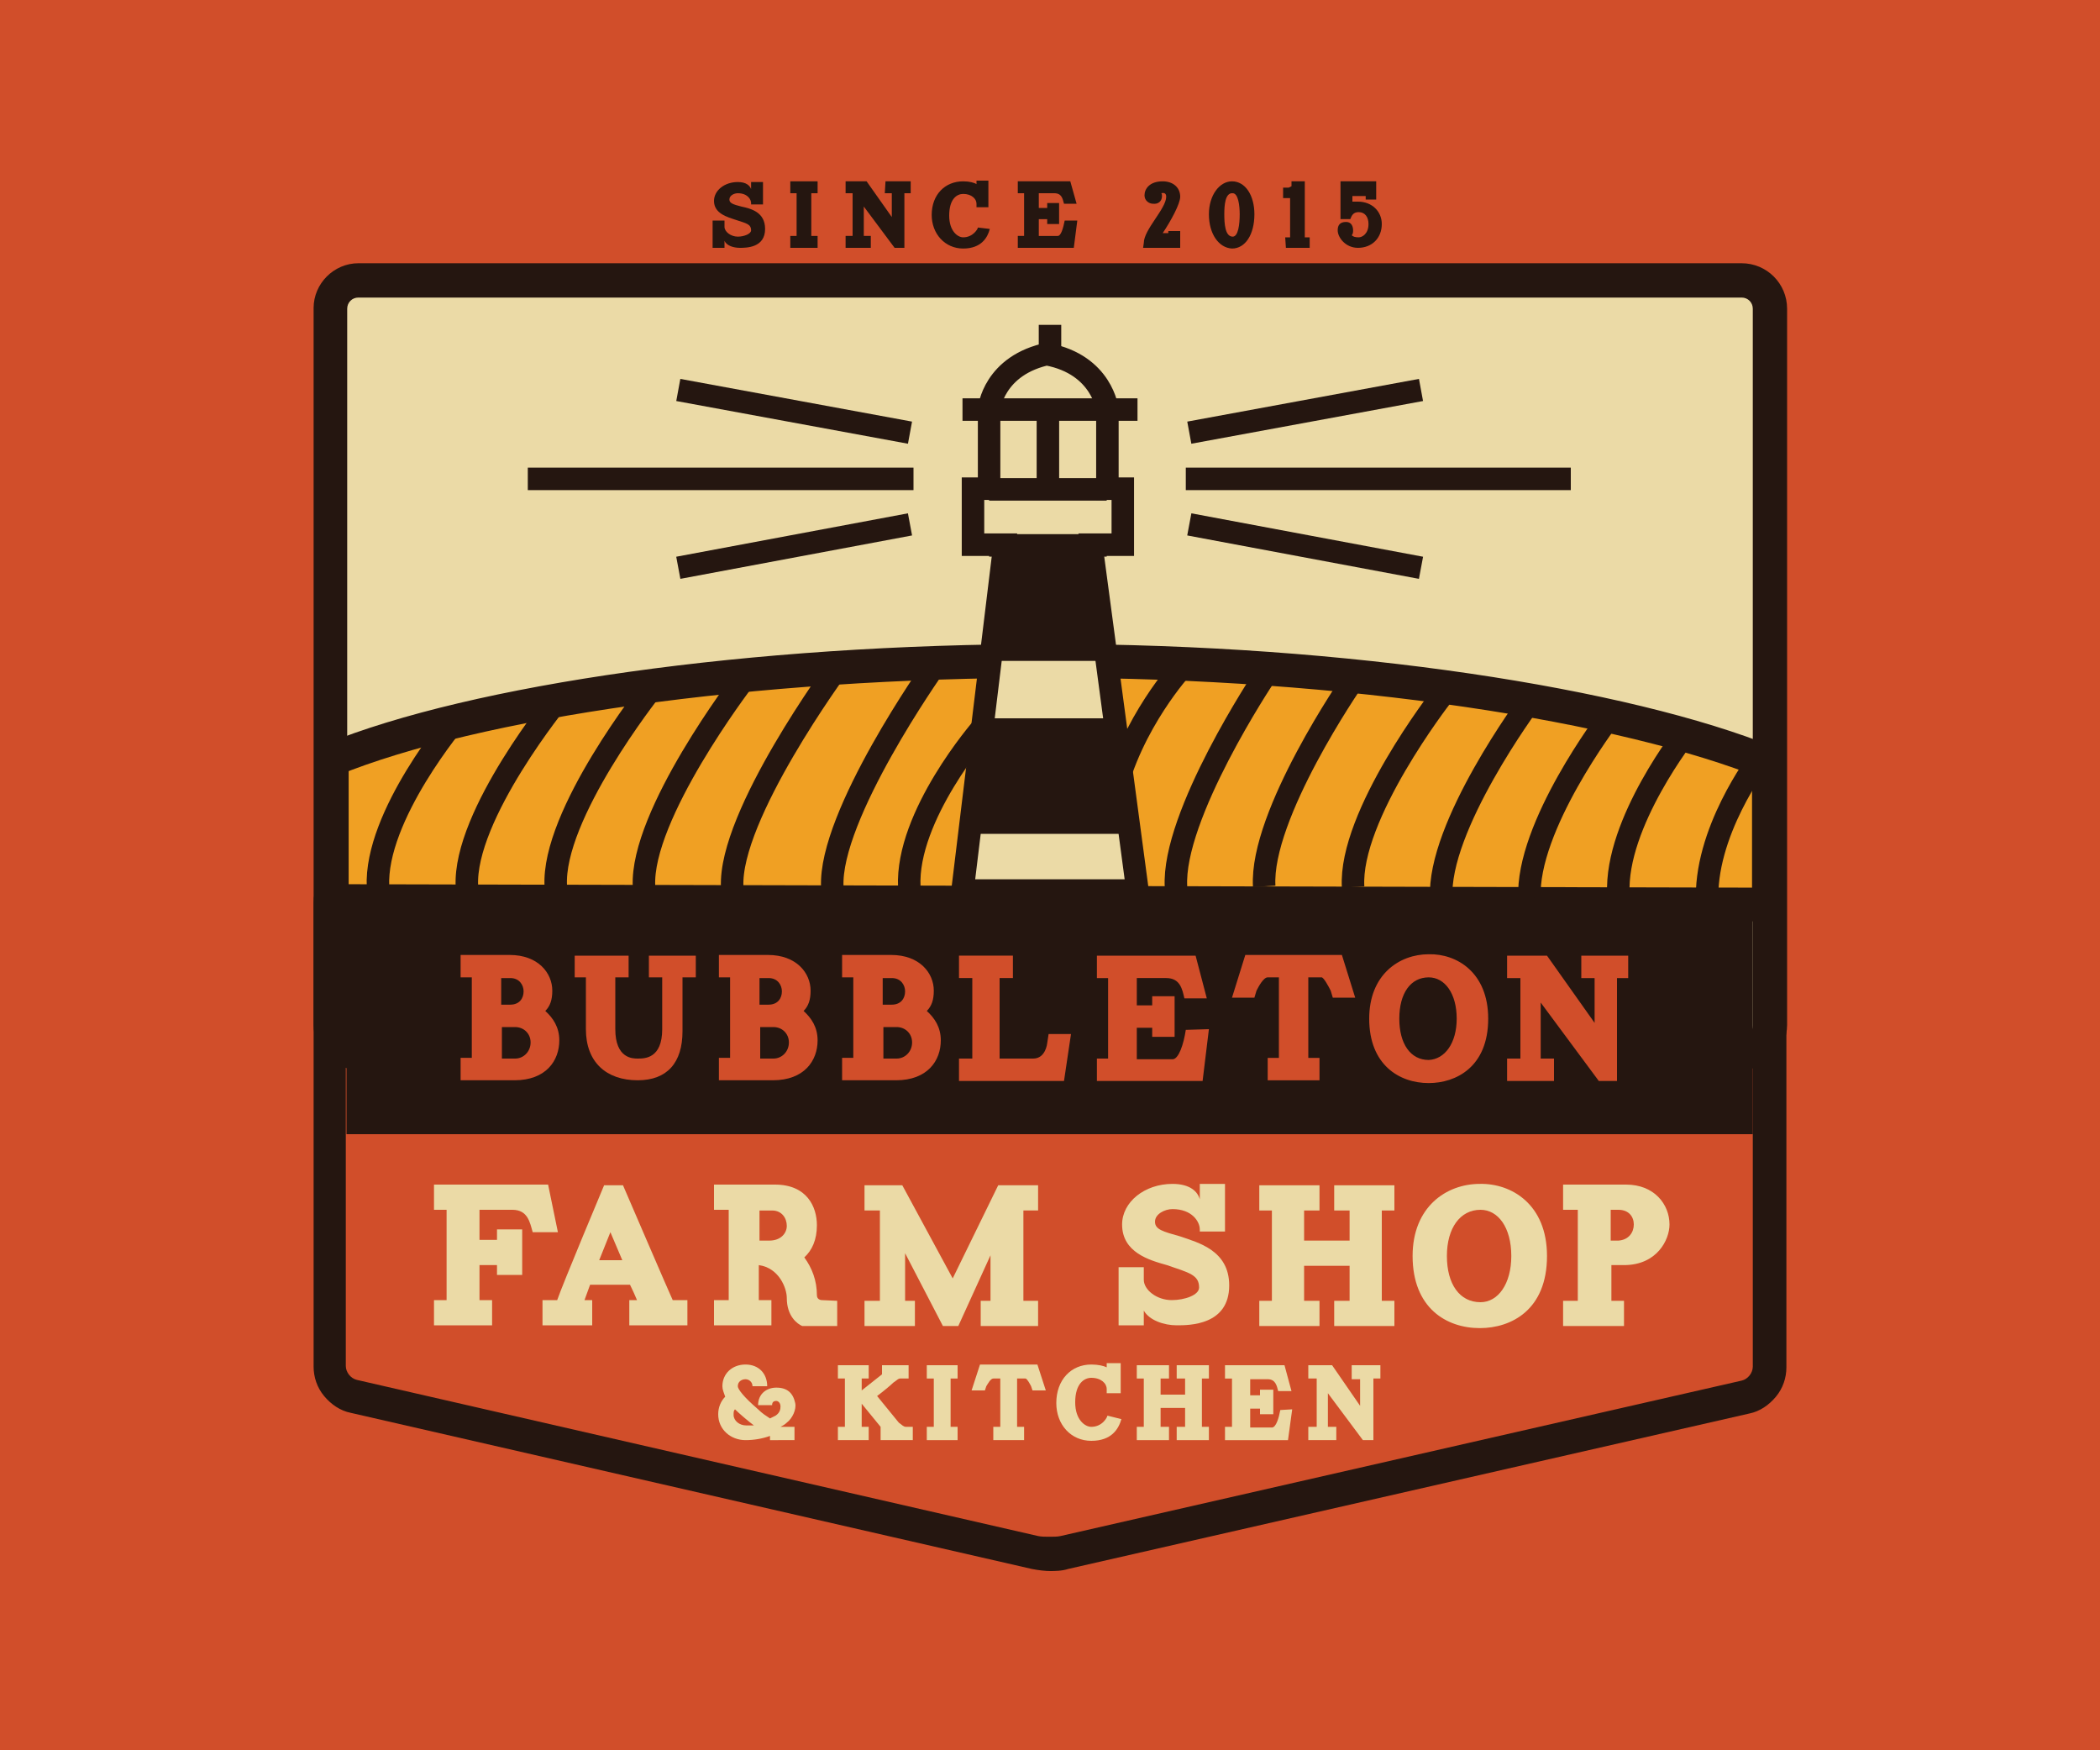 <?xml version="1.0" encoding="utf-8"?>
<!-- Generator: Adobe Illustrator 22.0.1, SVG Export Plug-In . SVG Version: 6.00 Build 0)  -->
<svg version="1.1" id="Layer_1" xmlns="http://www.w3.org/2000/svg" xmlns:xlink="http://www.w3.org/1999/xlink" x="0px" y="0px"
	 viewBox="0 0 300 250" style="enable-background:new 0 0 300 250;" xml:space="preserve">
<style type="text/css">
	.st0{fill:#D14E2A;}
	.st1{fill:#251610;}
	.st2{fill:#EBDAA6;}
	.st3{fill:#F0A023;stroke:#251610;stroke-width:4.819;stroke-miterlimit:10;}
	.st4{fill:#EBDAA6;stroke:#251610;stroke-width:3.213;stroke-miterlimit:10;}
	.st5{fill:none;stroke:#251610;stroke-width:3.213;stroke-miterlimit:10;}
</style>
<rect y="0" class="st0" width="300" height="250"/>
<g>
	<g>
		<path class="st0" d="M150,221.9c-0.5,0-1.4,0-2.1-0.2l-97.3-22.2c-2-0.4-3.4-2.3-3.4-4.3v-66.3c0-2.2,1.8-4,4-4h197.7
			c2.2,0,4,1.8,4,4v66.3c0,2-1.5,3.9-3.4,4.3l-97.3,22.2C151.3,221.9,150.5,221.9,150,221.9z"/>
		<path class="st1" d="M248.8,127.3c0.9,0,1.6,0.7,1.6,1.6v66.3c0,0.9-0.7,1.8-1.6,2l-97.3,22.2c-0.4,0.1-1,0.1-1.6,0.1
			c-0.6,0-1.1,0-1.6-0.1l-97.3-22.3c-0.9-0.2-1.6-1.1-1.6-2v-66.3c0-0.9,0.7-1.6,1.6-1.6L248.8,127.3 M248.8,122.5H51.2
			c-3.5,0-6.4,2.9-6.4,6.4v66.3c0,1.5,0.5,3,1.5,4.2c1,1.2,2.3,2.1,3.8,2.4l97.3,22.3c1,0.2,2,0.3,2.6,0.3s1.7,0,2.6-0.3l97.3-22.2
			c1.5-0.3,2.8-1.2,3.8-2.4c1-1.2,1.5-2.7,1.5-4.2v-66.3C255.3,125.3,252.4,122.5,248.8,122.5L248.8,122.5z"/>
	</g>
	<g>
		<path class="st2" d="M51.2,150.5c-2.2,0-4-1.8-4-4V44.1c0-2.2,1.8-4,4-4h197.7c2.2,0,4,1.8,4,4v102.4c0,2.2-1.8,4-4,4L51.2,150.5
			L51.2,150.5z"/>
		<path class="st1" d="M248.8,42.5c0.9,0,1.6,0.7,1.6,1.6v102.4c0,0.9-0.7,1.6-1.6,1.6H51.2c-0.9,0-1.6-0.7-1.6-1.6V44.1
			c0-0.9,0.7-1.6,1.6-1.6L248.8,42.5 M248.8,37.6H51.2c-3.5,0-6.4,2.9-6.4,6.4v102.4c0,3.5,2.9,6.4,6.4,6.4h197.7
			c3.5,0,6.4-2.9,6.4-6.4V44.1C255.3,40.5,252.4,37.6,248.8,37.6L248.8,37.6z"/>
	</g>
	<rect x="49.5" y="127.3" class="st1" width="200.9" height="34.7"/>
	<g>
		<path class="st0" d="M79.9,148.6c0,2.9-1.9,5.7-6.4,5.7h-7.7v-3.2h1.6v-11.5h-1.6v-3.2h7c4.1,0,6.1,2.6,6.1,5.1
			c0,1.3-0.3,2.2-1,2.9C79,145.4,79.9,146.7,79.9,148.6z M71.6,139.7v3.8h1.3c1.3,0,1.9-0.9,1.9-1.9c0-0.9-0.6-1.9-1.9-1.9H71.6z
			 M75.8,148.9c0-1.3-1-2.2-2.2-2.2h-1.9v4.5c0.5,0,1,0,1.9,0C74.8,151.2,75.8,150.2,75.8,148.9z"/>
		<path class="st0" d="M92.7,136.5h6.7v3.1h-1.9v7.7c0,4.5-2.2,7-6.4,7c-4.5,0-7.4-2.6-7.4-7.3v-7.4h-1.6v-3.1h7.7v3.1h-1.9v7.4
			c0,4.2,2.5,4.2,3.2,4.2c1,0,3.5,0,3.5-4.2v-7.4c-0.3,0-1.9,0-1.9,0L92.7,136.5L92.7,136.5z"/>
		<path class="st0" d="M116.8,148.6c0,2.9-1.9,5.7-6.4,5.7h-7.7v-3.2h1.6v-11.5h-1.6v-3.2h7c4.1,0,6.1,2.6,6.1,5.1
			c0,1.3-0.3,2.2-1,2.9C115.9,145.4,116.8,146.7,116.8,148.6z M108.5,139.7v3.8h1.3c1.3,0,1.9-0.9,1.9-1.9c0-0.9-0.6-1.9-1.9-1.9
			H108.5z M112.7,148.9c0-1.3-1-2.2-2.2-2.2h-1.9v4.5c0.5,0,1,0,1.9,0C111.7,151.2,112.7,150.2,112.7,148.9z"/>
		<path class="st0" d="M134.4,148.6c0,2.9-1.9,5.7-6.4,5.7h-7.7v-3.2h1.6v-11.5h-1.6v-3.2h7c4.1,0,6.1,2.6,6.1,5.1
			c0,1.3-0.3,2.2-1,2.9C133.5,145.4,134.4,146.7,134.4,148.6z M126.1,139.7v3.8h1.3c1.3,0,1.9-0.9,1.9-1.9c0-0.9-0.6-1.9-1.9-1.9
			H126.1z M130.3,148.9c0-1.3-1-2.2-2.2-2.2h-1.9v4.5c0.5,0,1,0,1.9,0C129.3,151.2,130.3,150.2,130.3,148.9z"/>
		<path class="st0" d="M149.8,147.7h3.2l-1,6.7h-15v-3.2h1.9v-11.5h-1.9v-3.2h7.7v3.2h-1.9v11.5h4.8c1.8,0,2-2.2,2-2.2L149.8,147.7z
			"/>
		<path class="st0" d="M172.7,147l-0.9,7.4h-15.1v-3.2h1.6v-11.5h-1.6v-3.2h14.1l1.6,6.1h-3.2c-0.3-1.3-0.6-2.9-2.6-2.9h-4.2v3.9
			h2.2v-1.3h3.2v5.8h-3.2v-1.3h-2.2v4.5h5.1c0.9,0,1.6-2.2,1.9-4.2L172.7,147L172.7,147z"/>
		<path class="st0" d="M191.7,136.4l1.9,6.1h-3.2l-0.3-1c-0.3-0.6-1-1.9-1.3-1.9h-1.9v11.5h1.6v3.2h-7.4v-3.2h1.6v-11.5h-1.6
			c-0.6,0-1.3,1.3-1.6,1.9l-0.3,1H176l1.9-6.1H191.7z"/>
		<path class="st0" d="M212.6,145.5c0,6.9-4.6,9.2-8.5,9.2c-4.2,0-8.5-2.6-8.5-9.2c0-6.3,4.3-9.2,8.5-9.2
			C208.1,136.2,212.6,138.9,212.6,145.5z M208.1,145.5c0-3.6-1.7-5.9-4-5.9c-2.6,0-4.2,2.3-4.2,5.9c0,3.6,1.6,5.9,4.2,5.9
			C206.4,151.3,208.1,149,208.1,145.5z"/>
		<path class="st0" d="M225.9,136.5h6.7v3.2H231v14.7h-2.6l-8.3-11.2v8c0.3,0,1.9,0,1.9,0v3.2h-6.7v-3.2h1.9v-11.5h-1.9v-3.2h5.7
			l6.8,9.6v-6.4h-1.9L225.9,136.5L225.9,136.5z"/>
	</g>
	<g>
		<path class="st2" d="M78.3,169.2l1.4,6.8h-3.6c-0.4-1.4-0.7-3.2-2.9-3.2h-4.7v4.3h2.5v-1.5h3.6v6.5h-3.6v-1.4h-2.5v5h1.8v3.6h-8.3
			v-3.6h1.8v-12.9h-1.8v-3.6L78.3,169.2L78.3,169.2z"/>
		<path class="st2" d="M89,169.3c0,0,6.8,15.8,7.1,16.4h2.1v3.6h-8.3v-3.6h1.1c-0.3-0.7-0.6-1.4-1-2.2h-5.7l-0.8,2.2h1.1v3.6h-7.1
			v-3.6h2.1c0.7-2.1,6.7-16.4,6.7-16.4H89L89,169.3z M88.9,180l-1.7-4l-1.6,4H88.9z"/>
		<path class="st2" d="M119.6,185.8v3.6h-5c-0.7-0.3-2.2-1.4-2.2-4c0-1.4-1.1-4.3-4-4.7v5h1.8v3.6H102v-3.6h2.1v-12.9H102v-3.6h8.7
			c4.6,0,6,3.2,6,5.8c0,2.1-0.7,3.6-1.8,4.6c1.1,1.5,1.8,3.3,1.8,5.4c0,0.7,0.7,0.7,0.7,0.7L119.6,185.8L119.6,185.8z M109.9,177.2
			c1.7,0,2.5-1.1,2.5-2.1c0-1.1-0.7-2.2-2.1-2.2h-1.8v4.3L109.9,177.2L109.9,177.2z"/>
		<path class="st2" d="M142.6,169.3h5.7v3.6h-2.1v12.9h2.1v3.6h-8.2v-3.6h1.4v-6.5l-4.6,10.1h-2.2c0,0-3.9-7.5-5.4-10.4v6.8h1.4v3.6
			h-7.2v-3.6h2.2v-12.9h-2.2v-3.6h5.4l7.2,13.3L142.6,169.3z"/>
		<path class="st2" d="M175.6,183.6c0,5.7-5.7,5.7-7.5,5.7c-1.8,0-3.9-0.7-4.7-2.1v2.1h-3.6v-8.3h3.6v1.8c0,1.4,1.8,2.9,4,2.9
			c1.8,0,3.9-0.7,3.9-1.8c0-1.8-1.4-2.1-4.6-3.2c-2.5-0.7-6.4-1.8-6.4-5.8c0-3.2,3.2-5.8,7.2-5.8c2.5,0,3.6,1.1,3.9,2.2v-2.2h3.6
			v6.8h-3.6v-0.3c0-1.1-1.1-2.9-3.9-2.9c-1.1,0-2.5,0.7-2.5,1.8c0,1.1,1.1,1.4,3.6,2.1C171.2,177.5,175.6,178.6,175.6,183.6z"/>
		<path class="st2" d="M190.6,169.3h8.6v3.6h-1.8v12.9h1.8v3.6h-8.6v-3.6h2.2v-5h-6.5v5h2.2v3.6h-8.6v-3.6h1.8v-12.9h-1.8v-3.6h8.6
			v3.6h-2.2v4.3h6.5v-4.3h-2.2V169.3z"/>
		<path class="st2" d="M221,179.4c0,7.7-5.1,10.3-9.6,10.3c-4.8,0-9.6-2.9-9.6-10.3c0-7,4.8-10.3,9.6-10.3
			C215.9,169,221,172,221,179.4z M215.9,179.4c0-4.1-1.9-6.6-4.4-6.6c-2.9,0-4.8,2.6-4.8,6.6c0,4,1.8,6.6,4.8,6.6
			C214,186,215.9,183.4,215.9,179.4z"/>
		<path class="st2" d="M238.5,174.9c0,2.2-1.8,5.8-6.5,5.8h-1.8v5.1h1.8v3.6h-8.7v-3.6h2.1v-13h-2.1v-3.6h9
			C236.3,169.2,238.5,172,238.5,174.9z M233.4,174.9c0-1.1-0.7-2.1-2.2-2.1h-1.1v4.4h1.1C232.7,177.1,233.4,176,233.4,174.9z"/>
	</g>
	<g>
		<path class="st2" d="M113.5,203.8v1.9H110c0-0.1,0-0.3,0-0.6c-1.1,0.4-2.3,0.6-3.5,0.6c-2.1,0-3.9-1.5-3.9-3.7c0-1,0.4-1.9,1-2.5
			c-0.2-0.6-0.4-1-0.4-1.5c0-1.8,1.4-3.1,3.3-3.1c1.9,0,3.1,1.3,3.1,3.1h-2.1c0-0.6-0.5-1-1-1c-0.5,0-1.1,0.3-1.1,1
			c0,0.4,0.8,1.5,2.9,3.3c0.6,0.6,1.1,0.9,1.7,1.3c0.4-0.2,0.6-0.3,0.8-0.4c0.6-0.4,0.7-0.9,0.7-1.3c0-0.6-0.4-0.8-0.6-0.8
			c-0.4,0-0.6,0.2-0.6,0.6h-2c0-1.6,1.2-2.5,2.6-2.5c1.6,0,2.4,0.8,2.7,2.2c0.2,0.9-0.4,2.2-1.2,2.8c-0.3,0.3-0.7,0.5-0.9,0.6
			L113.5,203.8L113.5,203.8z M107.7,203.6c-0.8-0.6-2.1-1.7-2.7-2.3c-0.2,0.2-0.2,0.4-0.2,0.8c0,0.8,0.8,1.5,1.8,1.5
			C107,203.6,107.3,203.6,107.7,203.6z"/>
		<path class="st2" d="M129.4,203.8h1v1.9h-4.6v-1.9l-2.7-3.3v3.3h1v1.9h-4.4v-1.9h1v-6.9h-1V195h4.4v1.9h-1v1.7l2.9-2.3V195h3.8
			v1.9h-1.2c-0.3,0-0.4,0.2-1,0.6c-0.4,0.4-1.5,1.3-2.3,1.9l3.1,3.8C128.8,203.5,129.1,203.8,129.4,203.8z"/>
		<path class="st2" d="M132.4,195h4.4v1.9h-1v6.9h1v1.9h-4.4v-1.9h1v-6.9h-1V195z"/>
		<path class="st2" d="M148.2,194.9l1.2,3.7h-1.9l-0.2-0.6c-0.2-0.4-0.6-1.1-0.8-1.1h-1.2v6.9h1v1.9h-4.4v-1.9h1v-6.9h-1
			c-0.4,0-0.8,0.8-1,1.1l-0.2,0.6h-1.9l1.2-3.7H148.2z"/>
		<path class="st2" d="M160.2,202.7c-0.4,1.4-1.4,3.1-4.3,3.1c-2.9,0-5-2.3-5-5.4c0-3.3,2.1-5.5,5-5.5c1,0,1.8,0.2,2.2,0.4v-0.6h2
			v4.3h-2v-0.6c0-0.8-0.8-1.6-2.2-1.6c-1,0-2.3,0.8-2.3,3.5c0,2.5,1.4,3.5,2.3,3.5c1.6,0,2.3-1.4,2.3-1.6L160.2,202.7z"/>
		<path class="st2" d="M168.1,195h4.6v1.9h-1v6.9h1v1.9h-4.6v-1.9h1.2v-2.7h-3.5v2.7h1.2v1.9h-4.6v-1.9h1v-6.9h-1V195h4.6v1.9h-1.2
			v2.3h3.5v-2.3h-1.2V195z"/>
		<path class="st2" d="M184.6,201.3l-0.6,4.4h-9v-1.9h1v-6.9h-1V195h8.5l1,3.7h-1.9c-0.2-0.8-0.4-1.7-1.5-1.7h-2.5v2.3h1.4v-0.8h1.9
			v3.5h-1.9v-0.8h-1.4v2.7h3.1c0.6,0,1-1.4,1.2-2.5L184.6,201.3L184.6,201.3z"/>
		<path class="st2" d="M193.2,195h4v1.9h-1v8.8h-1.5l-5-6.7v4.8c0.2,0,1.2,0,1.2,0v1.9h-4v-1.9h1.2v-6.9h-1.2V195h3.4l4,5.8v-3.8
			h-1.2V195z"/>
	</g>
	<path class="st3" d="M252.7,129.2V109c-20.5-8.3-60.1-14.6-102.8-14.6c-42.7,0-82.1,5.8-102.5,14.1v20.2L252.7,129.2z"/>
	<polyline class="st2" points="137.5,125 162.3,125 159,108.5 139.9,108.5 	"/>
	<g>
		<path class="st4" d="M149.9,50.5c-8,1.6-8.6,7.9-8.6,7.9v11.4H139v8h4.5l-6,49.4h25l-6.6-49.4h4.5v-8h-2.2V58.5
			c0,0-0.7-6.4-8.6-7.9"/>
		<line class="st5" x1="141.3" y1="69.9" x2="158.1" y2="69.9"/>
		<line class="st5" x1="137.5" y1="58.5" x2="162.5" y2="58.5"/>
		<line class="st5" x1="141.3" y1="77.9" x2="158.1" y2="77.9"/>
		<line class="st5" x1="150" y1="50.5" x2="150" y2="46.4"/>
		<line class="st5" x1="149.7" y1="58.5" x2="149.7" y2="69.9"/>
		<polyline class="st1" points="142,94.4 158,94.4 155.9,77.9 143.5,77.9 		"/>
		<polyline class="st1" points="139.8,119.1 161.2,119.1 158.4,102.6 141.9,102.6 		"/>
		<g>
			<g>
				<line class="st5" x1="75.4" y1="68.4" x2="130.5" y2="68.4"/>
				<g>
					<line class="st5" x1="96.9" y1="55.7" x2="130" y2="61.8"/>
					<line class="st5" x1="130" y1="74.9" x2="96.9" y2="81.1"/>
				</g>
			</g>
			<g>
				<line class="st5" x1="224.4" y1="68.4" x2="169.4" y2="68.4"/>
				<g>
					<line class="st5" x1="203" y1="55.7" x2="169.9" y2="61.8"/>
					<line class="st5" x1="169.9" y1="74.9" x2="203" y2="81.1"/>
				</g>
			</g>
		</g>
	</g>
	<g>
		<path class="st1" d="M109.3,32.7c0,2.7-2.7,2.7-3.6,2.7c-0.9,0-1.9-0.3-2.2-1v1h-1.7v-3.9h1.7v0.9c0,0.7,0.9,1.4,1.9,1.4
			c0.9,0,1.9-0.4,1.9-0.9c0-0.9-0.7-1-2.2-1.5c-1.2-0.4-3.1-0.9-3.1-2.7c0-1.5,1.5-2.7,3.4-2.7c1.2,0,1.7,0.5,1.9,1v-1h1.7v3.2h-1.7
			V29c0-0.5-0.5-1.4-1.9-1.4c-0.5,0-1.2,0.3-1.2,0.9c0,0.5,0.5,0.7,1.7,1C107.3,29.8,109.3,30.3,109.3,32.7z"/>
		<path class="st1" d="M112.9,25.9h3.9v1.7h-0.9v6.1h0.9v1.7h-3.9v-1.7h0.9v-6.1h-0.9V25.9z"/>
		<path class="st1" d="M126.5,25.9h3.6v1.7h-0.9v7.8h-1.4l-4.4-5.9v4.2c0.2,0,1,0,1,0v1.7h-3.6v-1.7h1v-6.1h-1v-1.7h3l3.6,5.1v-3.4
			h-1L126.5,25.9L126.5,25.9z"/>
		<path class="st1" d="M141.4,32.7c-0.3,1.2-1.2,2.8-3.8,2.8c-2.6,0-4.5-2.1-4.5-4.8c0-2.9,1.9-4.8,4.5-4.8c0.9,0,1.6,0.2,1.9,0.4
			v-0.5h1.7v3.8h-1.7v-0.5c0-0.7-0.7-1.4-1.9-1.4c-0.9,0-2,0.7-2,3.1c0,2.2,1.2,3.1,2,3.1c1.4,0,2.1-1.2,2.1-1.4L141.4,32.7z"/>
		<path class="st1" d="M153.9,31.5l-0.5,3.9h-8v-1.7h0.9v-6.1h-0.9v-1.7h7.5l0.9,3.2H152c-0.2-0.7-0.3-1.5-1.4-1.5h-2.2v2.1h1.2
			v-0.7h1.7V32h-1.7v-0.7h-1.2v2.4h2.7c0.5,0,0.8-1.2,1-2.2H153.9z"/>
		<path class="st1" d="M163.4,34.7c0-1.9,3.2-4.9,3.2-6.6c0-0.5-0.3-0.6-0.7-0.5c0.1,0.1,0.1,0.3,0.1,0.4c0,0.7-0.5,1.2-1.3,1.1
			c-0.5,0-1.2-0.4-1.2-1.2c0-0.9,0.7-2,2.6-2c1.5,0,2.5,0.9,2.5,2.2c0,1-1.3,3.4-2.5,5.2h0.8V33h1.7v2.4h-5.3L163.4,34.7L163.4,34.7
			z"/>
		<path class="st1" d="M172.7,30.6c0-2.7,1.5-4.7,3.3-4.7c1.9,0,3.2,2,3.2,4.7c0,2.9-1.3,4.9-3.2,4.9
			C174.1,35.4,172.7,33.4,172.7,30.6z M174.9,30.6c0,1.3,0.1,3.2,1.2,3.2c0.8,0,1-1.8,1-3.2c0-1.2-0.2-3-1-3
			C175,27.5,174.9,29.4,174.9,30.6z"/>
		<path class="st1" d="M183.6,33.9h0.7v-5.6h-1v-1.5h0.8l0.4-0.2v-0.7h1.9v8h0.7v1.5h-3.4L183.6,33.9L183.6,33.9z"/>
		<path class="st1" d="M191.1,32.9c0-0.6,0.2-1.2,1.2-1.2c0.8,0,1,0.7,1,1.2c0,0.2,0,0.5-0.2,0.7c0.2,0.2,0.5,0.3,1,0.3
			c0.5,0,1.4-0.5,1.4-1.9c0-1-0.5-1.7-1.4-1.7c-0.8,0-1,0.5-1.2,1h-1.4v-5.4h5.1v2.6h-1.5v-0.5h-1.9v0.8c0.3,0,0.5,0,0.8,0
			c2,0,3.4,1.4,3.4,3.2c0,2-1.4,3.4-3.4,3.4C192.2,35.4,191.1,33.9,191.1,32.9z"/>
	</g>
	<path class="st5" d="M133.4,95.3c0,0-15,21.2-14.5,31.4"/>
	<path class="st5" d="M144.2,126.6"/>
	<path class="st5" d="M155.5,102.6"/>
	<g>
		<path class="st5" d="M65.3,102.6c0,0-11.8,13.9-11.3,24.1"/>
		<path class="st5" d="M80,99.6c0,0-13.8,16.8-13.3,27"/>
		<path class="st5" d="M93,98.5c0,0-14.2,17.9-13.6,28.1"/>
		<path class="st5" d="M106.1,97.3c0,0-14.6,19.1-14.1,29.3"/>
		<path class="st5" d="M119.7,95.3c0,0-15.6,21.2-15.1,31.4"/>
		<path class="st5" d="M140.3,104c0,0-10.9,12.5-10.4,22.7"/>
		<path class="st5" d="M168.9,95.3c0,0-7.3,7.9-9.8,18.5"/>
		<path class="st5" d="M180.6,96.7c0,0-13.2,19.8-12.6,30"/>
		<path class="st5" d="M193.2,97.3c0,0-13.2,19.1-12.6,29.3"/>
		<path class="st5" d="M205.9,99.5c0,0-13.2,17-12.6,27.2"/>
		<path class="st5" d="M218.5,100.3c0,0-13.2,17.8-12.6,28"/>
		<path class="st5" d="M229.8,102.6c0,0-11.8,15.5-11.3,25.7"/>
		<path class="st5" d="M241,104.5c0,0-10.3,13-9.8,23.2"/>
		<path class="st5" d="M251.3,108.5c0,0-8,10.5-7.4,20.6"/>
	</g>
</g>
</svg>
